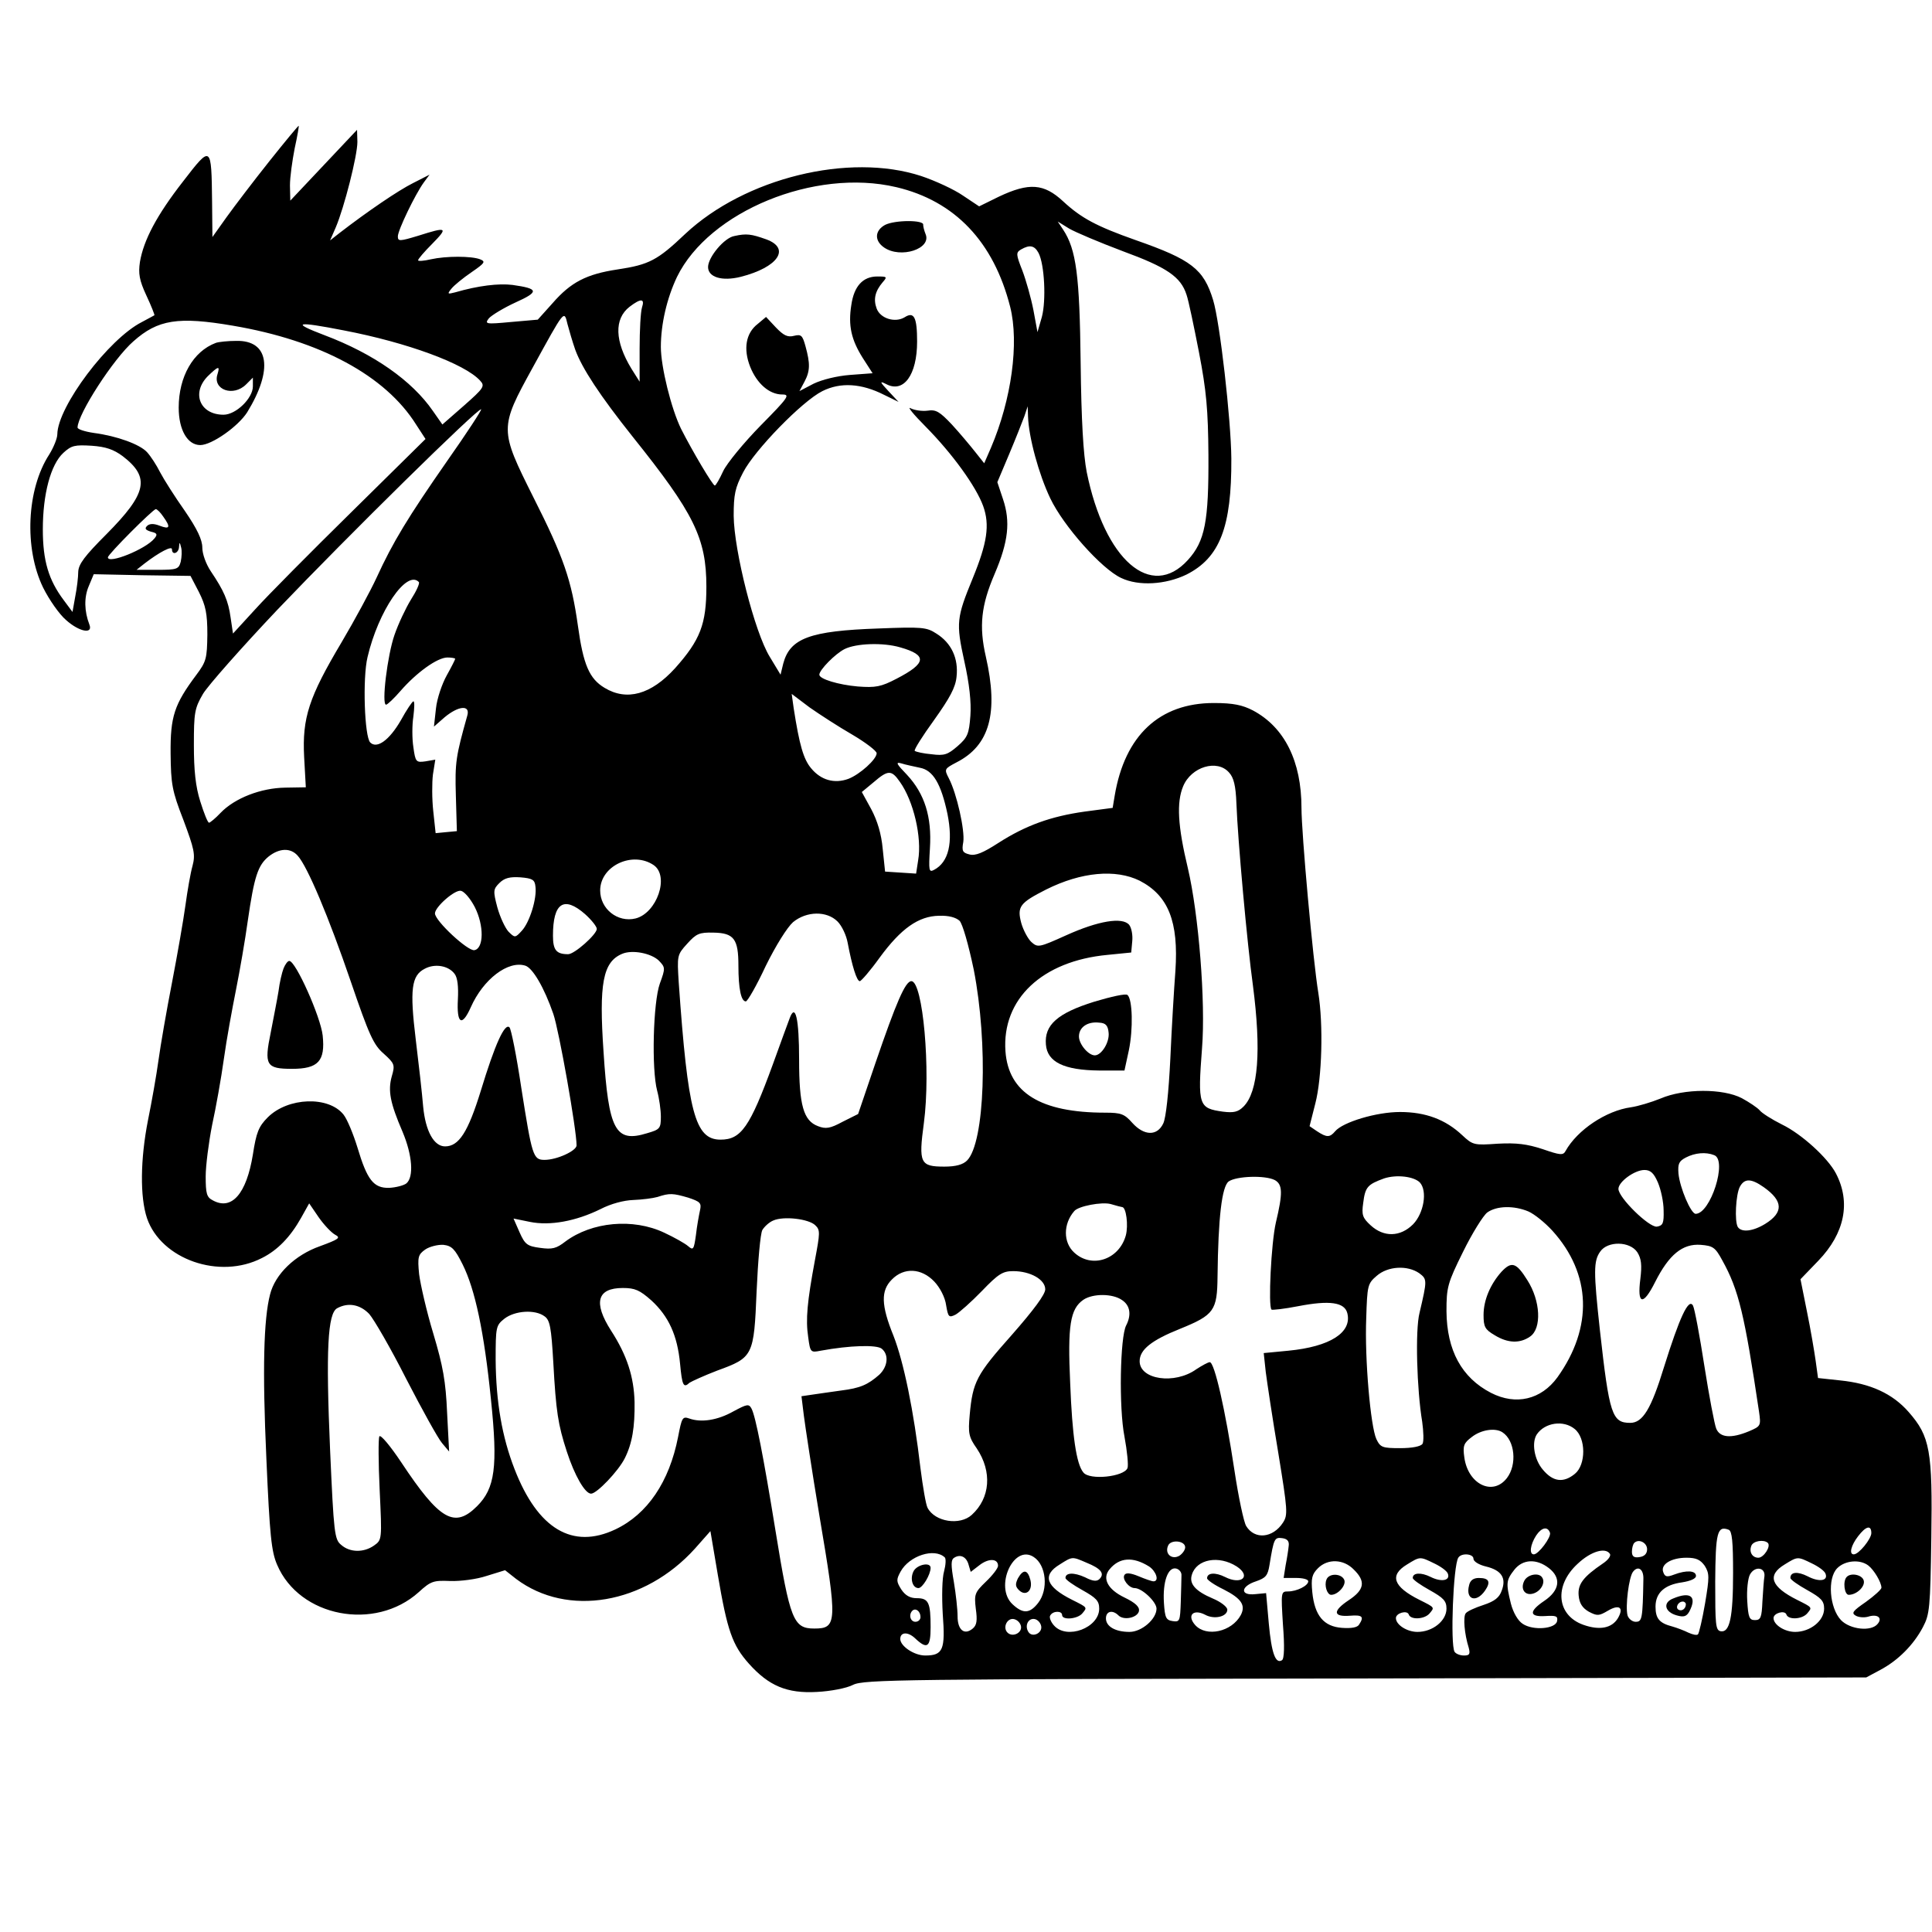 <?xml version="1.0" standalone="no"?>
<!DOCTYPE svg PUBLIC "-//W3C//DTD SVG 20010904//EN"
 "http://www.w3.org/TR/2001/REC-SVG-20010904/DTD/svg10.dtd">
<svg version="1.0" xmlns="http://www.w3.org/2000/svg"
 width="573pt" height="573pt" viewBox="0 0 573 573"
 preserveAspectRatio="xMidYMid meet">
<g transform="translate(0,573) scale(0.1,-0.1)"
fill="#000000" stroke="none">
<path d="M799 5252 c-47 -59 -104 -134 -127 -166 l-42 -59 -1 104 c-2 169 -2
170 -86 61 -78 -100 -117 -174 -128 -239 -5 -34 -2 -54 19 -99 15 -32 25 -58
24 -59 -2 -1 -18 -10 -37 -20 -99 -50 -250 -251 -251 -333 0 -12 -11 -39 -24
-60 -67 -103 -75 -278 -18 -395 18 -36 48 -79 68 -96 39 -35 81 -43 69 -13
-15 39 -16 80 -2 113 l15 36 143 -3 144 -2 25 -48 c20 -40 25 -63 25 -126 -1
-71 -3 -80 -33 -120 -65 -87 -77 -123 -76 -233 1 -90 4 -110 38 -197 32 -86
36 -102 27 -136 -6 -21 -15 -73 -21 -117 -6 -44 -24 -147 -40 -230 -16 -82
-34 -186 -40 -230 -6 -44 -20 -123 -31 -177 -23 -117 -24 -228 -3 -291 42
-122 215 -183 341 -118 46 23 84 62 116 119 l24 43 28 -41 c16 -23 38 -46 49
-52 17 -9 12 -13 -45 -34 -74 -26 -133 -83 -148 -143 -19 -73 -23 -222 -11
-486 10 -230 15 -277 32 -316 66 -155 290 -198 420 -81 36 33 44 35 93 33 30
-1 78 5 108 15 l55 17 33 -26 c152 -114 381 -75 530 90 l46 52 22 -130 c28
-165 43 -208 92 -263 59 -66 113 -89 202 -84 40 2 88 11 107 21 32 16 146 17
1520 19 l1485 3 41 22 c53 28 99 74 127 127 20 38 22 56 25 264 4 260 -4 302
-67 374 -48 55 -114 85 -204 94 l-65 7 -7 51 c-4 28 -15 94 -26 147 l-19 95
53 55 c78 81 97 173 52 259 -24 46 -102 117 -160 145 -30 15 -60 34 -66 42 -7
8 -31 24 -53 36 -56 29 -171 29 -241 -1 -27 -11 -67 -23 -88 -26 -73 -10 -159
-67 -194 -130 -7 -13 -16 -12 -68 6 -46 15 -77 19 -133 16 -70 -5 -74 -4 -105
25 -50 47 -109 69 -185 69 -70 0 -169 -30 -192 -57 -16 -19 -25 -19 -54 0
l-22 15 17 67 c20 77 24 234 9 328 -16 97 -50 474 -50 549 0 138 -50 239 -144
289 -31 16 -58 22 -116 22 -161 0 -264 -96 -294 -275 l-6 -36 -83 -11 c-100
-14 -175 -41 -256 -93 -45 -29 -68 -39 -86 -34 -20 5 -23 10 -18 37 5 34 -19
143 -43 189 -14 27 -13 28 23 47 98 50 125 146 87 313 -21 91 -14 153 26 246
41 96 47 155 25 221 l-17 51 35 83 c19 45 39 96 45 112 l10 30 1 -30 c2 -62
32 -172 66 -243 39 -82 152 -209 210 -236 52 -25 132 -20 194 10 99 50 134
141 133 344 -1 116 -34 405 -54 470 -28 92 -64 120 -230 178 -116 41 -161 65
-215 115 -57 53 -101 56 -190 14 l-59 -29 -48 32 c-26 18 -82 44 -124 58 -214
70 -523 -6 -700 -172 -82 -78 -107 -91 -200 -105 -93 -14 -139 -38 -193 -100
l-44 -49 -80 -7 c-75 -7 -78 -6 -65 11 8 9 44 31 79 47 71 32 69 41 -9 52 -41
5 -101 -2 -170 -22 -23 -6 -24 -5 -11 11 8 10 35 32 60 49 39 27 42 31 25 38
-26 10 -101 10 -146 0 -21 -5 -38 -6 -38 -3 0 4 19 26 42 49 48 49 44 51 -41
24 -56 -17 -61 -17 -61 -2 0 18 51 124 77 160 l17 23 -49 -25 c-44 -22 -135
-84 -218 -148 l-28 -22 17 39 c25 59 64 212 64 253 l-1 36 -99 -105 -99 -105
-1 45 c0 25 7 74 14 110 8 36 13 66 12 67 -1 1 -40 -46 -87 -105z m1859 -77
c174 -41 289 -162 338 -355 27 -107 4 -275 -57 -418 l-20 -46 -27 34 c-15 19
-46 56 -69 81 -36 38 -47 45 -72 41 -16 -2 -38 1 -50 7 -12 7 8 -18 44 -54 80
-81 150 -178 171 -236 20 -56 12 -109 -31 -214 -48 -117 -50 -132 -25 -246 15
-67 21 -122 18 -162 -4 -53 -8 -64 -38 -90 -29 -25 -39 -29 -77 -24 -24 2 -46
7 -50 10 -3 3 23 44 57 91 47 66 64 97 67 129 6 54 -15 100 -60 128 -29 19
-43 20 -172 15 -203 -7 -262 -29 -282 -104 l-8 -33 -32 53 c-45 73 -106 315
-107 418 0 63 4 83 28 129 34 66 175 211 235 241 54 27 116 23 183 -11 l43
-21 -30 32 c-26 28 -27 31 -7 21 52 -28 92 27 92 126 0 72 -9 90 -37 72 -28
-17 -72 -4 -83 26 -10 27 -5 51 18 78 14 16 13 17 -16 17 -43 0 -69 -29 -77
-84 -10 -62 0 -104 34 -158 l29 -45 -67 -5 c-39 -3 -83 -14 -108 -26 l-42 -22
15 28 c17 32 17 54 3 105 -9 33 -13 36 -34 31 -19 -5 -31 1 -54 25 l-29 31
-25 -21 c-35 -27 -43 -74 -22 -127 20 -50 57 -82 95 -82 24 0 19 -8 -64 -92
-50 -51 -100 -112 -111 -135 -11 -24 -22 -43 -25 -43 -6 0 -66 101 -100 168
-29 59 -60 184 -60 243 0 68 18 145 48 208 95 194 408 323 650 266z m672 -190
c131 -48 172 -76 189 -129 6 -17 22 -94 37 -171 22 -114 27 -170 28 -305 1
-196 -10 -255 -61 -311 -109 -120 -247 0 -300 261 -10 52 -16 152 -18 325 -3
258 -13 335 -52 394 l-16 24 34 -21 c19 -11 90 -41 159 -67z m-250 -5 c18 -34
23 -141 10 -190 l-13 -45 -12 65 c-7 36 -22 89 -33 118 -19 48 -19 53 -4 62
26 15 40 12 52 -10z m-1176 -162 c-4 -13 -7 -67 -7 -122 l0 -98 -24 38 c-50
82 -52 148 -6 184 34 26 46 25 37 -2z m-198 -125 c20 -55 73 -136 171 -259
181 -226 218 -300 218 -444 0 -111 -18 -158 -93 -242 -71 -78 -143 -98 -209
-58 -45 27 -63 68 -79 184 -19 135 -42 203 -132 381 -101 202 -101 205 -2 385
95 173 93 171 103 129 5 -19 15 -53 23 -76z m-1015 71 c259 -44 452 -148 543
-293 l28 -43 -220 -217 c-121 -119 -249 -248 -285 -288 l-66 -72 -7 47 c-7 51
-20 80 -59 138 -14 21 -25 51 -25 70 0 23 -15 55 -52 109 -29 41 -62 93 -73
114 -11 22 -28 48 -39 60 -21 23 -89 48 -158 57 -27 4 -48 11 -48 16 0 39 107
205 166 256 72 64 132 74 295 46z m329 -14 c188 -36 359 -99 404 -149 15 -16
11 -22 -48 -74 l-64 -56 -28 40 c-62 90 -176 170 -322 225 -100 38 -85 42 58
14z m307 -386 c-117 -168 -162 -242 -210 -347 -18 -39 -65 -126 -104 -192 -97
-163 -117 -224 -111 -340 l5 -90 -61 -1 c-72 -1 -150 -31 -192 -75 -15 -16
-31 -29 -34 -29 -4 0 -15 28 -26 63 -14 44 -19 92 -19 167 0 96 2 109 27 152
15 25 115 138 221 250 209 219 597 601 604 594 2 -2 -43 -71 -100 -152z m-963
13 c82 -63 72 -110 -48 -231 -65 -65 -83 -89 -84 -112 0 -16 -4 -49 -9 -74
l-8 -45 -26 35 c-45 60 -62 117 -62 210 0 104 23 192 61 227 24 22 34 24 84
21 42 -3 65 -11 92 -31z m120 -179 c23 -32 20 -39 -11 -27 -18 7 -30 6 -37 -1
-8 -8 -4 -12 12 -17 18 -4 20 -8 10 -20 -26 -32 -138 -77 -138 -56 0 9 133
142 142 143 4 0 14 -10 22 -22z m52 -134 c-6 -22 -11 -24 -69 -24 l-62 0 24
19 c43 33 81 53 81 42 0 -19 20 -12 21 7 1 15 2 15 6 -1 3 -10 2 -29 -1 -43z
m706 -60 c4 -3 -7 -27 -23 -52 -16 -26 -38 -73 -49 -105 -21 -60 -39 -207 -25
-207 4 0 24 19 43 41 47 54 109 99 139 99 12 0 23 -2 23 -4 0 -2 -11 -24 -25
-49 -14 -25 -29 -69 -32 -98 l-6 -54 32 28 c41 34 76 37 67 5 -34 -121 -37
-139 -34 -238 l3 -105 -32 -3 -31 -3 -7 65 c-4 36 -4 85 -1 109 l7 44 -29 -5
c-28 -4 -30 -2 -36 42 -4 25 -4 66 0 91 3 25 4 45 0 45 -3 0 -20 -25 -37 -56
-34 -59 -71 -86 -91 -66 -17 17 -23 191 -8 253 32 137 116 260 152 223z m1428
-194 c81 -23 78 -47 -11 -93 -46 -24 -62 -27 -115 -23 -57 5 -114 22 -114 35
0 14 47 62 75 76 34 17 114 20 165 5z m-142 -259 c39 -23 72 -48 72 -55 0 -18
-50 -63 -84 -76 -41 -15 -81 -4 -110 31 -23 27 -35 69 -52 178 l-6 43 53 -40
c30 -21 87 -58 127 -81z m200 -98 c39 -7 63 -47 82 -137 17 -85 4 -143 -40
-166 -15 -8 -16 -2 -12 64 6 94 -16 162 -68 218 -31 32 -35 39 -17 34 12 -4
37 -9 55 -13z m917 -14 c14 -15 20 -39 22 -92 4 -108 32 -417 49 -540 25 -193
16 -315 -28 -359 -16 -16 -29 -19 -61 -15 -72 10 -75 18 -62 188 11 137 -10
398 -42 534 -30 125 -34 195 -14 243 24 58 101 81 136 41z m-976 -28 c40 -56
66 -164 54 -233 l-6 -39 -46 3 -46 3 -7 67 c-4 45 -16 84 -34 118 l-28 51 35
29 c43 37 53 37 78 1z m-1786 -219 c29 -32 92 -182 157 -372 55 -161 68 -189
98 -215 32 -29 34 -33 24 -67 -12 -43 -5 -79 32 -165 29 -69 34 -134 11 -153
-8 -6 -31 -12 -51 -13 -46 -1 -65 23 -94 120 -12 39 -30 83 -41 97 -44 56
-165 52 -225 -8 -27 -27 -34 -45 -44 -110 -19 -117 -63 -167 -119 -136 -18 9
-21 20 -21 71 0 32 9 101 19 152 11 50 27 139 35 197 8 58 25 150 36 205 11
55 27 147 35 205 19 131 30 164 62 190 32 25 65 26 86 2z m1056 -28 c47 -33 9
-142 -54 -158 -53 -13 -105 28 -105 83 0 73 96 118 159 75z m1441 -46 c85 -44
116 -121 106 -268 -4 -52 -11 -169 -15 -260 -5 -101 -13 -176 -21 -192 -18
-38 -57 -37 -92 2 -23 26 -33 30 -80 30 -192 0 -287 59 -296 182 -11 155 109
268 303 286 l70 7 3 33 c2 18 -2 40 -9 49 -20 24 -92 12 -187 -31 -80 -36 -84
-37 -103 -20 -10 9 -24 35 -30 56 -13 49 -5 60 74 100 104 52 206 61 277 26z
m-1792 -17 c5 -35 -17 -106 -40 -131 -20 -22 -21 -22 -40 -3 -10 11 -25 43
-33 72 -13 49 -12 54 6 72 15 15 31 19 62 17 36 -3 43 -7 45 -27z m-180 -61
c28 -55 27 -123 -1 -128 -19 -4 -117 87 -117 109 0 19 59 71 77 67 10 -2 28
-23 41 -48z m327 -21 c19 -17 35 -37 35 -44 0 -16 -66 -75 -85 -75 -35 0 -45
12 -45 55 0 97 32 119 95 64z m749 -22 c13 -13 26 -41 30 -63 13 -69 27 -114
36 -114 4 0 31 31 59 70 63 86 115 123 176 124 29 1 50 -5 61 -15 9 -10 26
-69 42 -145 43 -220 33 -513 -20 -566 -12 -12 -33 -18 -67 -18 -72 0 -77 10
-61 129 21 158 -3 421 -37 421 -18 0 -45 -63 -107 -244 l-51 -150 -46 -23
c-37 -20 -50 -22 -73 -13 -43 16 -56 62 -56 197 0 123 -11 169 -28 123 -5 -14
-28 -75 -50 -137 -68 -186 -94 -223 -155 -223 -76 0 -97 81 -124 466 -5 80 -5
82 25 115 27 30 36 34 78 33 61 -1 74 -19 74 -98 0 -69 8 -106 22 -106 5 0 32
47 59 105 30 61 64 115 81 130 40 33 100 34 132 2z m-530 -116 c19 -20 20 -22
3 -68 -20 -56 -25 -254 -8 -318 6 -22 11 -57 11 -77 0 -35 -3 -38 -41 -49 -94
-29 -114 8 -129 241 -14 203 -2 267 55 291 30 13 86 2 109 -20z m-606 -39 c9
-11 12 -38 10 -76 -4 -73 12 -82 38 -24 37 84 111 140 162 124 22 -7 56 -65
83 -143 17 -49 69 -343 69 -390 0 -16 -58 -43 -95 -43 -34 0 -37 11 -69 214
-14 94 -30 174 -35 179 -14 14 -43 -50 -85 -188 -38 -123 -65 -165 -106 -165
-33 0 -58 45 -65 118 -3 37 -13 126 -22 199 -18 148 -13 190 27 210 30 16 70
9 88 -15z m3736 -538 c40 -15 -11 -174 -55 -174 -14 0 -47 77 -51 120 -2 28 1
36 22 47 27 14 59 17 84 7z m-167 -81 c9 -21 17 -58 17 -83 1 -38 -2 -45 -20
-48 -23 -3 -114 86 -114 112 0 21 48 56 77 56 18 0 28 -9 40 -37z m-706 0 c23
-25 12 -91 -20 -124 -38 -38 -87 -39 -126 -3 -24 22 -27 31 -22 66 6 48 13 55
62 73 37 12 88 6 106 -12z m-430 7 c23 -13 24 -38 3 -126 -14 -61 -23 -248
-13 -258 2 -2 38 2 79 10 93 18 138 12 146 -21 14 -57 -51 -99 -175 -111 l-73
-7 6 -56 c4 -31 20 -138 37 -239 28 -172 29 -185 14 -208 -30 -46 -84 -51
-109 -10 -7 11 -23 86 -35 166 -27 179 -59 320 -73 320 -5 0 -23 -10 -40 -21
-64 -46 -168 -31 -168 24 0 34 35 62 120 96 101 41 110 54 111 155 2 176 13
267 33 282 23 16 108 19 137 4z m1450 -21 c58 -41 59 -75 4 -109 -36 -22 -70
-26 -81 -9 -10 17 -6 96 6 119 14 26 34 25 71 -1z m-3190 -31 c36 -12 40 -16
35 -38 -3 -14 -9 -46 -12 -73 -6 -43 -8 -46 -23 -33 -9 8 -41 26 -71 40 -93
44 -215 32 -293 -26 -27 -21 -39 -24 -75 -19 -38 5 -45 10 -61 46 l-18 41 49
-10 c59 -12 136 2 209 38 31 16 69 26 97 27 26 1 58 5 72 9 36 12 46 11 91 -2z
m1287 -28 c12 0 19 -54 11 -84 -20 -72 -101 -99 -153 -51 -33 30 -33 85 0 123
12 15 82 28 108 21 17 -5 32 -9 34 -9z m1205 -13 c18 -8 49 -33 71 -57 116
-128 121 -287 15 -435 -48 -66 -123 -84 -197 -46 -87 45 -131 126 -132 242 0
71 3 83 49 176 27 55 60 108 72 117 28 20 79 21 122 3z m-2115 -41 c15 -14 14
-23 -1 -103 -23 -124 -28 -176 -20 -229 6 -45 7 -46 37 -40 87 16 166 18 181
6 22 -18 18 -53 -7 -77 -34 -30 -57 -40 -113 -47 -27 -4 -65 -9 -84 -12 l-34
-5 7 -57 c4 -31 24 -164 46 -296 54 -319 53 -336 -15 -336 -62 0 -72 25 -115
290 -36 222 -59 339 -71 362 -8 15 -13 14 -54 -8 -46 -26 -95 -34 -131 -21
-20 7 -22 2 -33 -55 -26 -133 -91 -229 -186 -274 -127 -60 -230 1 -299 179
-37 95 -55 199 -56 324 0 98 1 102 26 122 31 24 91 28 119 7 16 -11 20 -33 26
-137 8 -146 14 -184 40 -264 23 -71 54 -125 72 -125 17 0 81 67 100 105 22 44
30 92 29 167 -2 74 -22 138 -70 212 -53 83 -41 126 35 126 36 0 50 -6 85 -37
51 -47 77 -103 85 -188 6 -64 10 -73 28 -56 6 4 43 21 82 36 107 39 109 43
117 236 4 89 11 170 17 181 6 10 20 23 32 28 31 14 106 5 125 -14z m-1046
-116 c37 -74 64 -201 84 -400 21 -201 12 -264 -41 -317 -67 -67 -111 -42 -225
130 -32 48 -61 83 -65 77 -3 -6 -3 -77 1 -159 7 -148 7 -148 -17 -165 -30 -21
-71 -21 -97 2 -20 16 -22 34 -33 281 -13 299 -7 406 21 421 33 18 68 11 95
-17 14 -16 64 -102 110 -193 47 -91 94 -176 106 -190 l21 -25 -6 115 c-4 93
-12 138 -41 235 -20 66 -38 145 -42 176 -5 51 -3 58 18 73 13 9 38 15 54 14
25 -3 34 -12 57 -58z m3484 36 c12 -19 14 -38 9 -79 -10 -77 8 -81 44 -9 41
81 81 114 135 110 36 -3 43 -7 64 -46 49 -88 66 -161 109 -449 6 -42 5 -43
-30 -58 -53 -22 -86 -19 -97 8 -5 12 -21 96 -35 185 -14 90 -29 171 -34 180
-13 23 -40 -36 -86 -183 -38 -124 -63 -165 -100 -165 -54 0 -62 24 -90 275
-19 174 -19 205 1 233 22 32 88 31 110 -2z m-647 -62 c24 -18 24 -20 1 -118
-13 -51 -8 -227 8 -323 4 -29 5 -58 1 -65 -5 -8 -31 -13 -66 -13 -53 0 -59 2
-71 27 -17 37 -35 237 -30 359 3 96 4 102 31 125 33 29 91 32 126 8z m-1438
-25 c17 -18 32 -47 35 -70 6 -35 8 -38 28 -28 11 6 47 38 78 70 49 51 62 59
93 59 51 0 95 -25 95 -54 0 -15 -34 -61 -99 -135 -105 -118 -116 -139 -125
-237 -5 -55 -3 -66 21 -100 46 -69 40 -147 -15 -197 -35 -32 -109 -21 -131 21
-5 9 -14 62 -21 117 -20 172 -50 316 -80 393 -37 91 -38 134 -5 167 36 37 88
34 126 -6z m557 -55 c24 -16 28 -44 12 -75 -18 -34 -22 -244 -5 -330 8 -43 12
-85 9 -93 -10 -26 -113 -37 -131 -13 -21 25 -33 110 -39 264 -8 172 0 221 39
248 28 19 87 19 115 -1z m1342 -382 c34 -27 34 -106 1 -133 -34 -28 -65 -24
-95 12 -26 30 -34 81 -18 105 24 35 79 43 112 16z m-214 -10 c37 -24 44 -96
13 -136 -42 -54 -115 -18 -126 61 -5 35 -2 43 22 61 28 22 70 28 91 14z m141
-298 c4 -13 -34 -64 -48 -64 -14 0 -11 28 7 56 16 24 34 28 41 8z m543 -119
c0 -133 -10 -178 -37 -173 -15 3 -16 20 -16 147 1 146 6 167 40 154 10 -4 13
-35 13 -128z m410 118 c0 -17 -37 -63 -52 -63 -15 0 -8 27 13 54 23 30 39 34
39 9z m-1728 -38 c-1 -11 -5 -37 -9 -57 l-6 -38 37 0 c20 0 36 -4 36 -10 0
-13 -34 -30 -60 -30 -21 0 -21 -2 -15 -99 5 -63 4 -101 -3 -105 -19 -12 -31
21 -39 109 l-8 90 -32 -3 c-46 -5 -44 23 2 38 29 10 35 17 40 48 13 80 15 83
38 80 15 -2 21 -9 19 -23z m-307 -4 c0 -8 -8 -19 -17 -25 -22 -13 -44 5 -34
29 7 20 51 16 51 -4z m1370 -6 c0 -13 -8 -21 -22 -23 -17 -3 -23 2 -23 16 0
10 3 22 7 26 13 13 38 1 38 -19z m358 19 c10 -10 -12 -44 -28 -44 -18 0 -28
17 -21 35 5 15 37 20 49 9z m-2441 -43 c4 -4 3 -22 -2 -41 -6 -20 -7 -75 -4
-127 8 -106 1 -123 -52 -123 -33 0 -74 28 -74 49 0 21 23 22 44 2 36 -34 46
-27 46 33 0 73 -6 86 -41 86 -20 0 -34 8 -46 26 -15 24 -15 29 -2 53 26 47
100 71 131 42z m1973 10 c3 -6 -6 -18 -21 -28 -59 -40 -75 -62 -72 -95 2 -23
11 -37 30 -48 25 -13 30 -13 57 3 34 20 48 9 29 -23 -18 -29 -54 -36 -102 -19
-79 28 -88 116 -17 181 39 37 83 50 96 29z m-1902 -33 l6 -20 26 20 c27 21 55
20 55 -2 0 -7 -16 -28 -36 -47 -33 -32 -35 -37 -30 -80 5 -35 3 -49 -9 -59
-25 -21 -45 -4 -45 36 0 21 -5 66 -11 102 -9 51 -9 66 1 72 19 12 37 2 43 -22z
m193 24 c37 -24 44 -96 13 -136 -25 -32 -45 -33 -76 -4 -55 51 3 180 63 140z
m1304 -5 c0 -8 16 -18 37 -23 46 -11 61 -34 47 -71 -7 -21 -21 -32 -54 -43
-25 -8 -49 -19 -53 -25 -8 -10 -4 -61 9 -102 5 -19 2 -23 -14 -23 -12 0 -24 5
-28 11 -13 21 -4 256 11 279 9 15 45 12 45 -3z m-1147 -12 c42 -17 54 -32 38
-48 -8 -8 -20 -7 -43 5 -33 15 -58 14 -58 -2 0 -5 23 -21 50 -36 41 -23 50
-32 50 -55 0 -57 -96 -93 -134 -50 -10 11 -15 25 -11 30 8 14 35 14 35 1 0
-16 46 -12 60 5 15 18 16 17 -30 40 -78 39 -90 73 -37 105 38 24 36 24 80 5z
m185 -11 c21 -14 31 -44 13 -44 -5 0 -25 7 -44 15 -24 10 -38 11 -42 4 -8 -12
13 -39 30 -39 22 0 65 -41 65 -61 0 -31 -44 -69 -80 -69 -42 0 -70 16 -70 40
0 22 20 26 37 9 16 -16 57 -7 61 13 2 12 -10 24 -43 40 -50 24 -67 57 -44 84
29 35 69 38 117 8z m260 0 c44 -29 14 -56 -35 -31 -28 14 -53 13 -53 -4 0 -5
22 -20 49 -33 53 -27 66 -47 51 -76 -27 -50 -102 -66 -135 -30 -26 29 -6 49
29 31 27 -15 66 -6 66 15 0 8 -19 23 -43 33 -52 22 -71 44 -62 71 14 46 80 58
133 24z m586 9 c19 -9 37 -22 40 -30 8 -21 -19 -26 -51 -10 -28 14 -53 13 -53
-3 0 -5 23 -21 50 -36 41 -23 50 -32 50 -55 0 -36 -41 -69 -86 -69 -31 0 -64
21 -64 41 0 15 33 24 38 11 5 -17 47 -15 62 3 15 18 16 17 -30 40 -78 39 -90
73 -37 105 39 24 38 24 81 3z m802 -7 c14 -23 14 -33 1 -111 -8 -47 -18 -89
-21 -92 -3 -4 -16 -1 -29 5 -12 6 -33 14 -47 18 -39 10 -50 24 -50 59 0 41 27
65 79 72 25 4 41 11 41 19 0 16 -28 18 -65 4 -21 -8 -27 -7 -32 7 -9 23 23 43
69 43 29 0 41 -6 54 -24z m318 7 c19 -9 37 -22 40 -30 9 -22 -19 -26 -53 -8
-30 15 -51 13 -51 -5 0 -5 23 -21 50 -36 41 -23 50 -32 50 -55 0 -36 -41 -69
-86 -69 -31 0 -64 21 -64 41 0 15 33 24 38 11 5 -17 47 -15 62 3 15 18 16 17
-30 40 -78 39 -90 73 -37 105 39 24 38 24 81 3z m-1359 -18 c36 -35 32 -60
-15 -91 -48 -32 -47 -50 4 -46 37 3 42 -3 27 -26 -5 -9 -23 -12 -51 -10 -54 4
-81 36 -88 106 -4 41 -1 53 17 71 29 29 76 27 106 -4z m579 4 c37 -29 32 -66
-14 -97 -46 -31 -45 -48 3 -45 32 2 38 0 35 -15 -4 -23 -71 -29 -102 -8 -14 9
-28 33 -35 60 -15 61 -14 69 10 100 25 32 66 34 103 5z m947 8 c17 -13 39 -50
39 -66 0 -5 -21 -24 -46 -42 -39 -27 -44 -33 -30 -41 9 -5 25 -6 36 -3 28 9
44 -3 29 -21 -19 -24 -82 -17 -109 11 -34 36 -41 124 -11 154 23 23 67 27 92
8z m-2037 -30 c0 -9 -1 -44 -2 -78 -2 -57 -3 -60 -24 -57 -20 3 -23 10 -26 54
-4 63 12 107 36 102 9 -2 17 -11 16 -21z m1370 -10 c-2 -120 -4 -127 -23 -127
-10 0 -21 9 -24 19 -7 27 4 113 16 129 15 20 32 8 31 -21z m359 8 c-2 -11 -4
-45 -6 -75 -2 -47 -5 -55 -22 -55 -17 0 -20 8 -23 57 -2 32 2 67 8 78 14 26
46 22 43 -5z m-2503 -121 c0 -8 -7 -14 -15 -14 -15 0 -21 21 -9 33 10 9 24 -2
24 -19z m298 -27 c4 -20 -25 -34 -40 -19 -15 15 -1 44 19 40 10 -2 19 -11 21
-21z m60 0 c4 -21 -27 -35 -38 -17 -12 19 0 42 19 38 9 -2 17 -11 19 -21z"/>
<path d="M2625 5063 c-31 -17 -32 -47 -3 -67 49 -34 142 -4 123 40 -4 10 -7
22 -7 27 4 15 -83 15 -113 0z"/>
<path d="M2178 5030 c-30 -5 -78 -63 -78 -92 0 -30 41 -43 97 -29 110 28 149
84 76 111 -45 16 -59 18 -95 10z"/>
<path d="M640 4713 c-67 -25 -110 -100 -110 -192 0 -66 26 -111 64 -111 34 0
112 55 139 97 78 127 65 214 -32 212 -25 0 -53 -3 -61 -6z m5 -93 c-15 -46 47
-68 85 -30 l20 20 0 -26 c0 -35 -50 -84 -87 -84 -70 0 -96 64 -47 114 32 31
37 32 29 6z"/>
<path d="M841 2858 c-5 -13 -12 -43 -15 -68 -4 -25 -15 -80 -23 -122 -20 -97
-14 -108 63 -108 78 0 99 23 91 99 -6 55 -80 221 -99 221 -5 0 -12 -10 -17
-22z"/>
<path d="M3245 2759 c-109 -34 -148 -69 -143 -127 4 -52 54 -76 158 -77 l75 0
13 60 c13 63 11 151 -4 164 -5 5 -49 -5 -99 -20z m43 -92 c3 -28 -21 -67 -41
-67 -19 0 -47 33 -47 56 0 27 25 45 60 41 19 -1 26 -8 28 -30z"/>
<path d="M4453 1958 c-33 -37 -53 -84 -53 -128 0 -35 4 -43 33 -60 39 -24 75
-25 105 -4 35 24 31 106 -8 167 -33 53 -47 57 -77 25z"/>
<path d="M2710 1071 c-12 -22 -4 -51 14 -51 12 0 36 40 36 60 0 18 -39 10 -50
-9z"/>
<path d="M3019 1049 c-8 -17 -8 -24 3 -35 20 -20 42 -2 34 30 -8 31 -21 33
-37 5z"/>
<path d="M4357 1028 c-11 -42 21 -53 47 -16 18 26 13 38 -18 38 -16 0 -26 -7
-29 -22z"/>
<path d="M4962 989 c-31 -12 -25 -40 11 -50 21 -6 29 -3 37 11 24 45 4 61 -48
39z m38 -17 c0 -13 -12 -22 -22 -16 -10 6 -1 24 13 24 5 0 9 -4 9 -8z"/>
<path d="M3934 1045 c-7 -17 2 -45 14 -45 20 0 45 28 39 44 -8 20 -46 21 -53
1z"/>
<path d="M4521 1042 c-13 -25 2 -46 27 -38 22 7 36 32 26 47 -9 16 -43 10 -53
-9z"/>
<path d="M5477 1053 c-12 -12 -7 -53 6 -53 24 0 51 26 44 44 -6 16 -38 22 -50
9z"/>
</g>
</svg>
